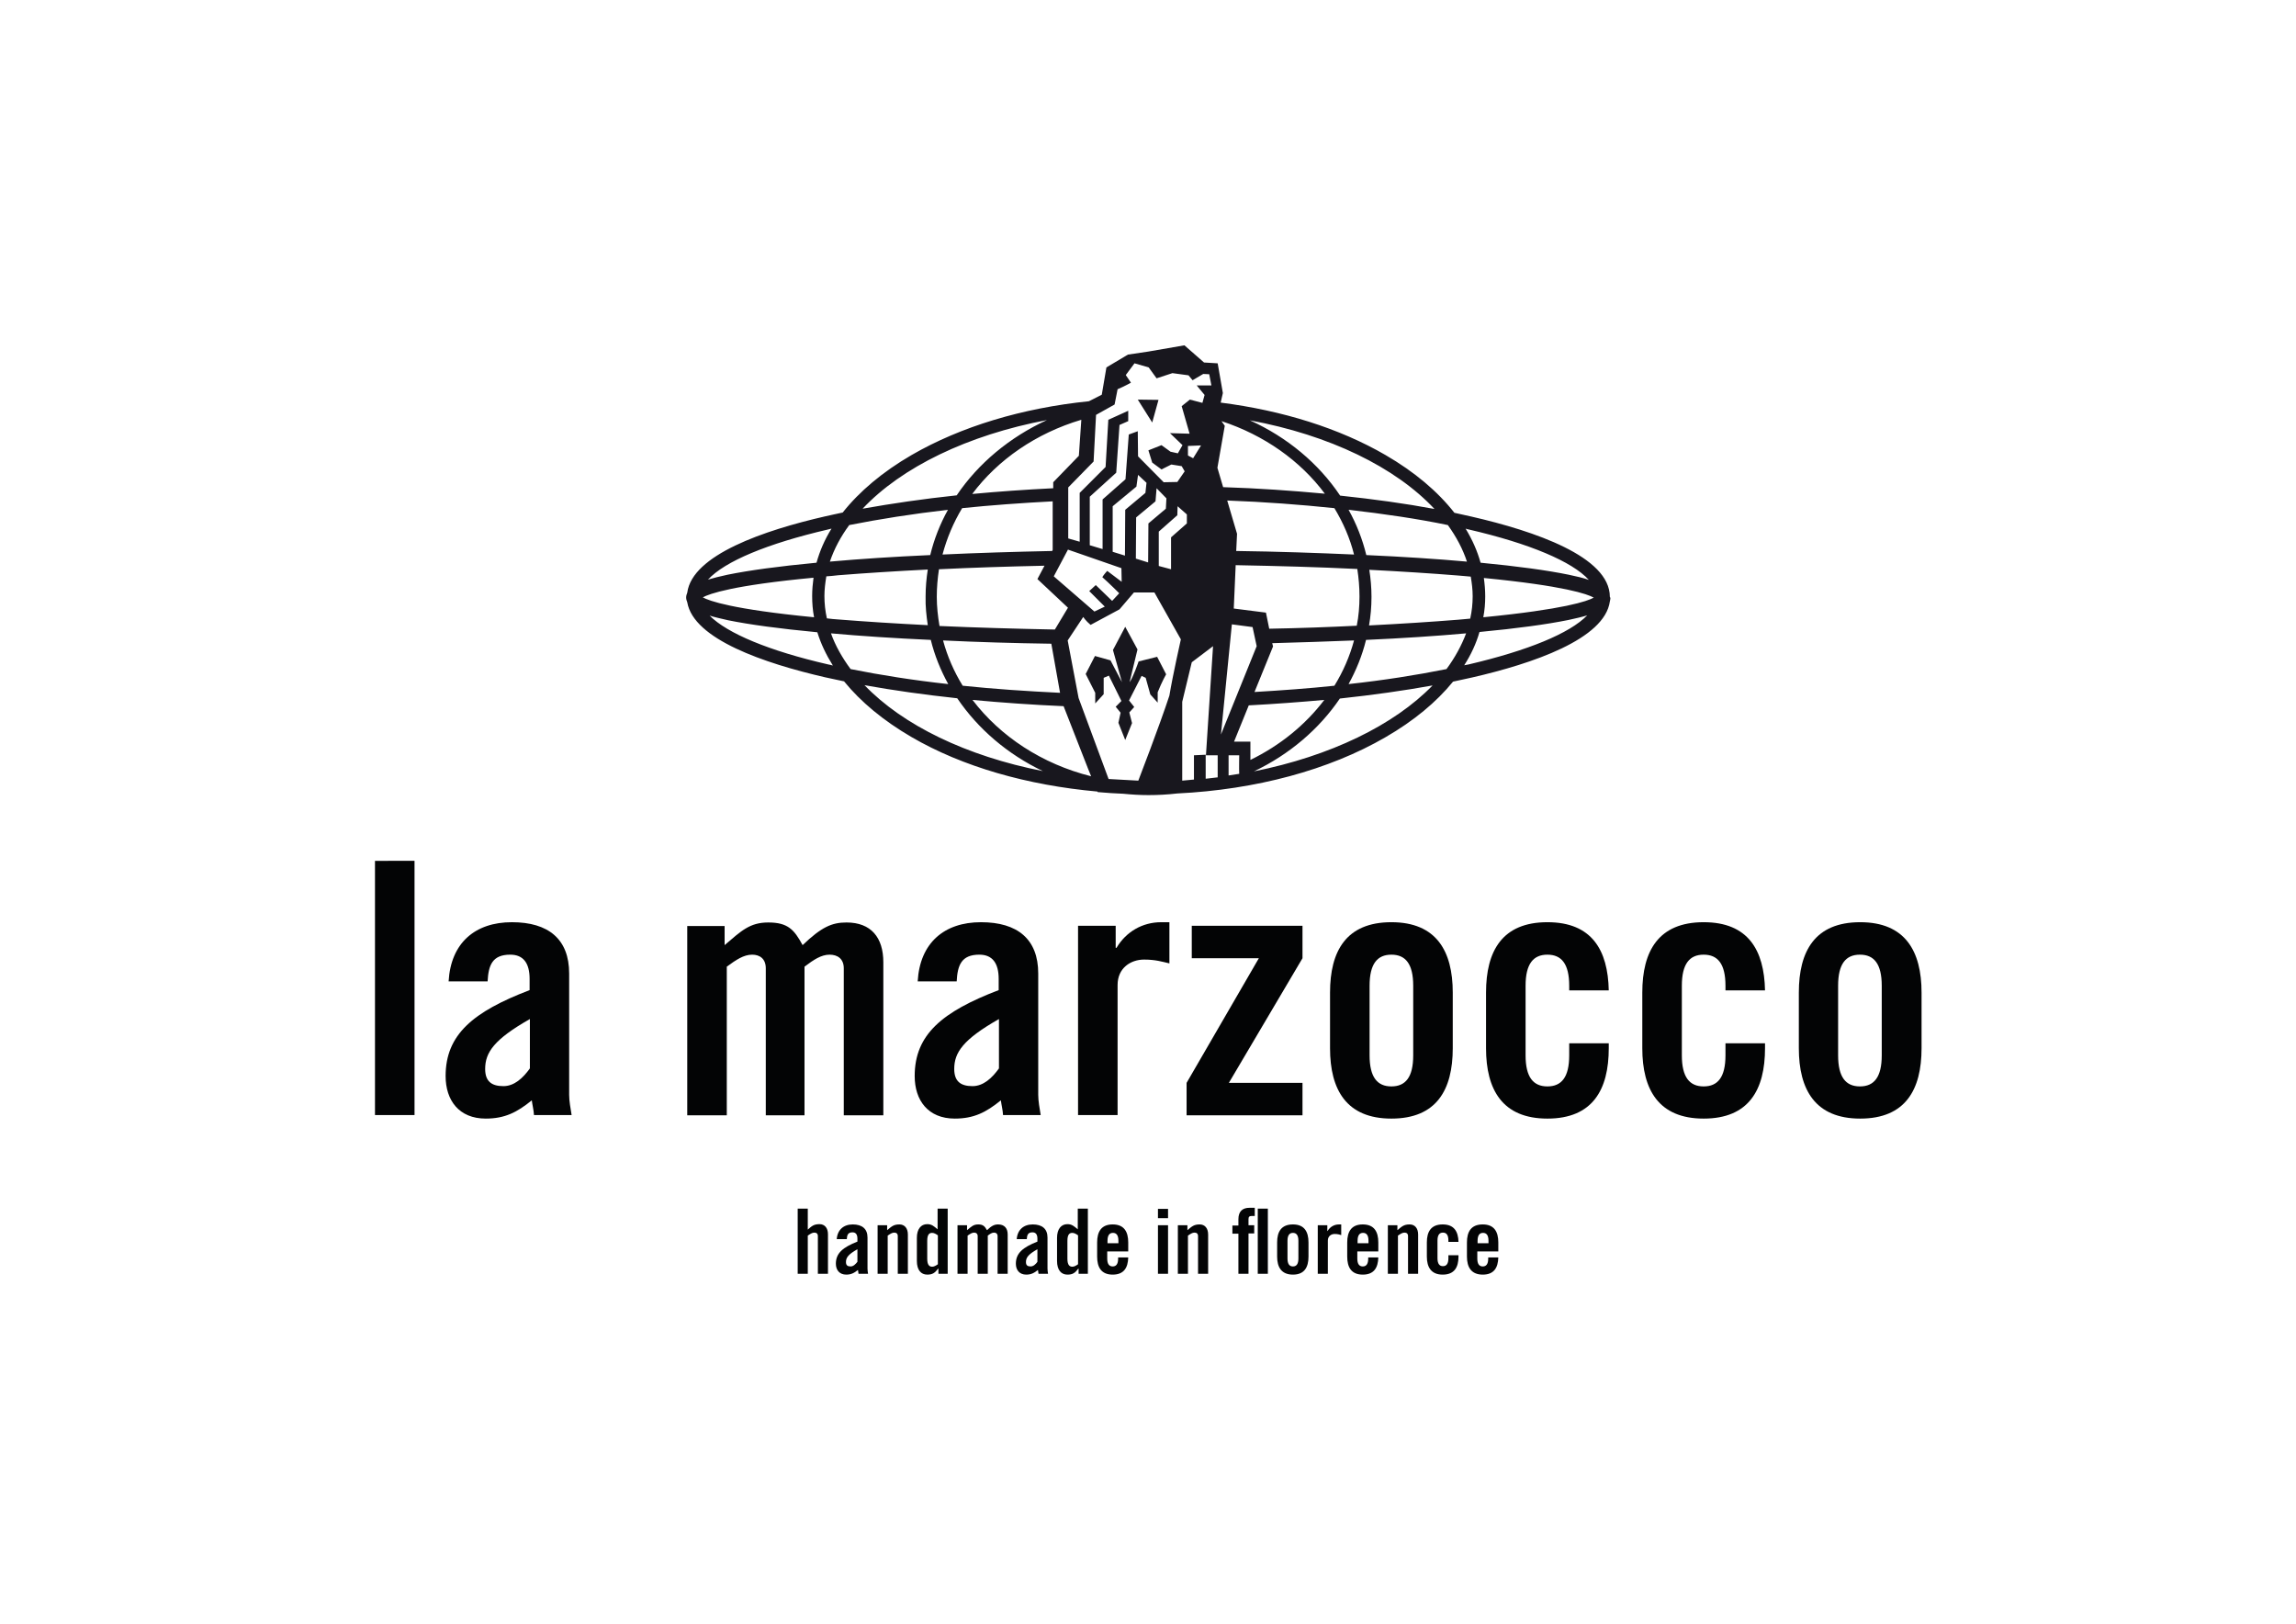 <?xml version="1.0" encoding="utf-8"?>
<!-- Generator: Adobe Illustrator 22.1.0, SVG Export Plug-In . SVG Version: 6.00 Build 0)  -->
<svg version="1.1" id="Livello_1" xmlns="http://www.w3.org/2000/svg" xmlns:xlink="http://www.w3.org/1999/xlink" x="0px" y="0px"
	 viewBox="0 0 841.9 595.3" style="enable-background:new 0 0 841.9 595.3;" xml:space="preserve">
<style type="text/css">
	.st0{fill:#18171E;}
	.st1{fill:#030405;}
</style>
<g>
	<g>
		<path class="st0" d="M590.3,218.8c0-14.7-27.6-24.1-50.7-29.4c-2.1-0.5-4.2-0.9-6.3-1.4c-6.1-7.8-14.6-15-25.3-21.2
			c-16.9-9.8-37.7-16.3-60.4-19.2l0.8-3.5l-1.9-10.9l-5-0.3l-7.2-6.3l-13.3,2.3l-7.4,1.1l-7.9,4.7l-1.7,10l-4.7,2.4
			c-24.5,2.5-47,9.3-65,19.7c-10.7,6.2-19.2,13.4-25.3,21.1c-2.2,0.5-4.3,0.9-6.4,1.4c-22.3,5.1-48.8,14.1-50.6,28
			c-0.2,0.5-0.4,1.1-0.4,1.7v0.1c0,0.6,0.2,1.2,0.4,1.7c2.3,13.6,28.4,22.4,50.5,27.5c2.3,0.5,4.6,1,7,1.5
			c6.1,7.5,14.4,14.4,24.7,20.4c18.7,10.9,42.5,17.7,68.2,20l0.1,0.2c3.5,0.3,6.5,0.5,9.3,0.6c3.1,0.3,6.1,0.5,9.3,0.5
			c3.6,0,7.1-0.2,10.6-0.6c28.8-1.4,55.6-8.6,76.3-20.6c10.4-6,18.7-12.9,24.8-20.4c2.3-0.5,4.6-1,6.9-1.5
			c22.3-5.1,48.7-14.1,50.6-27.9c0.1-0.4,0.2-0.9,0.2-1.3C590.4,219,590.3,218.9,590.3,218.8 M538.5,194.1
			c22.5,5.2,38,11.8,44.1,18.5c-2-0.7-4.5-1.3-7.4-1.9c-7.8-1.6-18.7-3.1-32.3-4.4c-1.2-4.3-3-8.4-5.5-12.5
			C537.8,194,538.1,194,538.5,194.1 M502.1,208.9c11.7,0.6,22.7,1.3,32.6,2.1c1.6,0.1,3.1,0.3,4.6,0.4c0.4,2.4,0.7,4.7,0.7,7.2
			c0,2.8-0.3,5.5-0.9,8.2c-1.4,0.1-2.9,0.3-4.4,0.4c-10,0.8-21,1.5-32.7,2.1c0.6-3.4,0.9-6.9,0.9-10.5
			C502.9,215.4,502.6,212.1,502.1,208.9 M530.9,192.5c3.1,4.3,5.5,8.8,7,13.4c-11.1-1-23.5-1.8-36.9-2.4c-1.4-5.8-3.6-11.4-6.5-16.6
			C507.6,188.4,519.8,190.2,530.9,192.5 M466.5,235.8c10.4-0.3,20.4-0.6,30-1c-1.6,5.9-4,11.4-7.2,16.6c-9.4,1-19.2,1.7-29.3,2.3
			l6.8-16.7L466.5,235.8z M465.4,230.5l-1.2-5.9l-11.8-1.5l0.7-15.9c15.6,0.3,30.6,0.7,44.6,1.4c0.5,3.3,0.8,6.6,0.8,10.1
			c0,3.6-0.3,7.2-1,10.7C487.4,229.9,476.6,230.3,465.4,230.5 M450,183.5c13.6,0.5,26.8,1.5,39.3,2.8c3.2,5.3,5.7,11,7.2,17
			c-13.6-0.6-28.1-1.1-43.2-1.3l0.3-6.3L450,183.5z M526,186.6c-10.7-2-22.3-3.6-34.6-4.9c-7.9-11.8-19.4-21.4-33.1-27.6
			C487.5,159.5,511.7,171.3,526,186.6 M401,169.2l0.9-17.1l6.8-3.8l1.1-5.6c2.6-1.1,4.9-2.4,4.9-2.4l-1.9-2.8l3.2-4.3l5.2,1.5l2.9,4
			l5.8-1.9l5.9,0.8l1.5,1.8l3.9-2.3l2.2,0.1l0.8,4.1h-5.4l2.9,3.5l-0.8,2.9l-4.6-1.2l-3,2.4l2.9,10.1l-7.2-0.2l4.6,4.4
			c-0.6,1.1-1.7,3-1.7,3l-2.7-0.6l-3.3-2.4l-4.8,1.9l1.4,4.5l3.4,2.5l3.6-1.8l3.8,0.6l1.1,1.9l-2.7,3.9l-5,0.1l-9.4-9.5l-0.1-9.2
			l-3.3,1.2l-1.2,16.4l-8.4,7.4l0,18.2l-4.7-1.4v-17.8l9.7-8.8l1.2-17.5l3.2-1.4v-3.8l-7.3,3.3l-1,17.3l-9.5,9.5l0,17.9l-4.2-1.2
			l0-18.7L401,169.2z M440.4,163.3l-2.9,4.7l-1.9-1v-3.5L440.4,163.3z M412.5,203.7l-4.5-1.4v-16.7l8.7-7.2l0.6-4.3l3.1,2.9
			l-0.4,3.7l-7.4,6.2L412.5,203.7z M410.4,217.5l-2.6,2.8l-6-5.8l-2.4,2.2l5.7,5.7l-3.8,1.8l-14.9-12.9l5.2-9.8l19.6,6.8l0.1,5
			l-5.3-4c0,0-1.3,1.4-1.8,2.3C406.7,213.8,410.4,217.5,410.4,217.5 M386.8,230.8c-14.7-0.3-28.9-0.7-42.3-1.3
			c-0.6-3.5-1-7.1-1-10.7c0-3.4,0.3-6.8,0.8-10.1c12.2-0.6,25.2-1,38.7-1.3l-2.6,4.9l11.2,10.5L386.8,230.8z M388.7,254
			c-12.3-0.6-24.3-1.4-35.7-2.6c-3.2-5.2-5.6-10.7-7.2-16.6c12.6,0.6,25.9,1,39.7,1.2L388.7,254z M345.6,203.3c1.6-6,4-11.7,7.2-17
			c10.6-1.1,21.8-1.9,33.2-2.5v17.8l-0.2,0.4C371.9,202.3,358.4,202.7,345.6,203.3 M416.6,189.7l7.1-5.9l0.4-4.8l3.6,3.7l-0.2,3.8
			l-6.4,5.4l-0.1,14.3l-4.5-1.4L416.6,189.7z M431.7,188.9l0.1-3.3l3.4,3v3.3l-5.8,5.1v11.7l-4.5-1.2l0-12.6L431.7,188.9z
			 M395.6,167.1l-9.4,9.7v2.2c-10.2,0.5-20.1,1.2-29.7,2.1c9.4-12.6,23.5-22.3,40-27.2L395.6,167.1z M383.9,154
			c-13.7,6.3-25.2,15.9-33.1,27.6c-12.3,1.3-23.8,3-34.5,4.9C330.6,171.3,354.8,159.5,383.9,154 M311.4,192.5
			c11.1-2.2,23.2-4.1,36.2-5.6c-2.9,5.2-5.1,10.8-6.5,16.6c-13.3,0.6-25.7,1.4-36.8,2.4C305.9,201.2,308.3,196.7,311.4,192.5
			 M340.2,229.2c-11.8-0.6-22.9-1.3-32.9-2.1c-1.4-0.1-2.7-0.2-4.1-0.4c-0.6-2.7-0.9-5.4-0.9-8.2c0-2.4,0.3-4.8,0.7-7.2
			c1.4-0.1,2.8-0.2,4.3-0.4c10-0.8,21.1-1.5,32.9-2.1c-0.5,3.2-0.8,6.5-0.8,9.9C339.3,222.3,339.7,225.8,340.2,229.2 M303.7,194.1
			c0.4-0.1,0.8-0.2,1.2-0.3c-2.5,4-4.3,8.2-5.5,12.5c-13.8,1.3-24.7,2.8-32.6,4.4c-2.8,0.6-5.2,1.2-7.2,1.8
			C265.8,205.8,281.3,199.3,303.7,194.1 M257.7,219c2.4-1.3,10.9-4.4,40.6-7.2c-0.3,2.2-0.5,4.5-0.5,6.7c0,2.6,0.2,5.2,0.7,7.8
			C268.6,223.4,260,220.3,257.7,219 M303.7,243.6c-21.8-5-37-11.4-43.5-17.9c1.9,0.6,4.2,1.1,6.8,1.7c7.9,1.6,18.9,3.1,32.7,4.4
			c1.3,4.2,3.2,8.2,5.7,12.2C304.8,243.8,304.2,243.7,303.7,243.6 M311.9,245.3c-3.1-4.2-5.6-8.6-7.2-13.1c11.1,1,23.4,1.8,36.6,2.4
			c1.4,5.7,3.6,11.1,6.4,16.2C334.9,249.4,322.9,247.5,311.9,245.3 M317,251.2c10.5,1.9,21.9,3.5,34,4.8
			c7.6,11.2,18.4,20.5,31.4,26.7C354.4,277.2,331.1,265.9,317,251.2 M356.6,256.6c10.7,1,21.9,1.8,33.4,2.3l9,23l1.1,2.7
			C382.1,280.1,366.8,270,356.6,256.6 M428.8,255c-3.6,11-11.4,31.2-11.4,31.2l-10.9-0.6l-11-29.7l-4-21.1l5.7-8.6
			c0,0,0.9,1.4,2.7,2.9l10.6-5.7l5.3-6.2h7.5l9.7,17.2C433,234.4,430,247.7,428.8,255 M446.4,285l-4.3,0.5l0-8.8l-4.3,0.2v8.9
			l-4.3,0.4v-28.9l3.5-14.5l7.8-5.9l-2.6,40h4.3V285z M449.1,156.1l-1.2-1.7c15.6,5.1,28.9,14.5,37.9,26.6
			c-11.9-1.1-24.4-2-37.3-2.4l-2.1-7.1L449.1,156.1z M451.7,228.9l7.6,1l1.5,7l-13.1,32.4L451.7,228.9z M454.4,283.7l-3.9,0.6v-7.4
			h3.9C454.4,276.9,454.3,282.3,454.4,283.7 M452.5,271.9l5.4-13.3c9.5-0.5,18.8-1.2,27.7-2c-6.9,9.1-16.2,16.7-27.1,22l0-6.7
			L452.5,271.9z M459.8,282.8c13-6.2,23.9-15.5,31.5-26.7c12.1-1.3,23.5-2.9,34-4.8C511.1,265.9,487.8,277.2,459.8,282.8
			 M530.4,245.3c-11,2.2-23,4.1-35.9,5.5c2.8-5.1,5-10.5,6.4-16.2c13.3-0.6,25.6-1.4,36.7-2.4C535.9,236.7,533.5,241.1,530.4,245.3
			 M538.5,243.6c-0.5,0.1-1.1,0.2-1.6,0.3c2.5-3.9,4.4-8,5.6-12.2c13.8-1.3,24.7-2.8,32.6-4.4c2.7-0.6,5-1.1,6.9-1.7
			C575.6,232.2,560.3,238.5,538.5,243.6 M543.9,226.3c0.5-2.6,0.7-5.1,0.7-7.7c0-2.3-0.2-4.5-0.5-6.7c29.6,2.9,38,5.9,40.3,7.2
			C582.1,220.4,573.6,223.4,543.9,226.3"/>
		<path class="st0" d="M410.9,261.3l-1.8-2.2l2.1-2.1l-4.6-9.3l-1.9,0.8l0,6l-3.1,3.4l0-3.9l-3.5-6.9l3.4-6.6l5.7,1.6l4.2,8
			l-3.3-11.8l4.5-8.5l4.5,8.3l-2.9,12c1.3-1.7,3.3-7.6,3.3-7.6l6.8-1.7l3.3,6.4c0,0-1.5,2.6-3.1,6.6v3.8l-2.7-3l-1.7-6.1l-1.5-0.7
			l-4.6,9l1.9,2.4l-1.8,2l1,3.9l-2.5,6.2l-2.5-6.3L410.9,261.3z"/>
		<polygon class="st0" points="424.8,146.6 422.5,154.9 417.2,146.5 		"/>
	</g>
	<g>
		<path class="st1" d="M137.5,408.8v-93.2H152v93.2H137.5z"/>
		<path class="st1" d="M164.5,359.8c0.8-14.1,9.7-21.7,23.2-21.7c13.4,0,21,6.2,21,18.8v44.5c0,2.2,0.5,5,0.9,7.4h-13.8
			c-0.1-1.9-0.6-3.7-0.8-5.4c-5.4,4.4-9.9,6.7-16.9,6.7c-9.8,0-14.7-6.7-14.7-15.6c0-15.2,10.1-23.6,30.8-31.5v-4.1
			c0-5.8-2.3-8.9-7.1-8.9c-6.6,0-8,3.9-8.3,9.8H164.5z M194.3,373.6c-13.2,7.5-16.4,12.3-16.4,18.3c0,4.5,2.3,6.3,6.7,6.3
			c4,0,7.2-3,9.7-6.5V373.6z"/>
		<path class="st1" d="M280.8,408.8V355c0-3.5-2.2-5-5-5c-3.1,0-5.9,1.9-9.3,4.4v54.5H252v-69.4h13.7v7c6.1-5.2,9.2-8.3,16-8.3
			c7.2,0,9.5,2.6,12.6,8.3c7-6.7,10.8-8.3,16.1-8.3c9,0,13.5,5.5,13.5,14.6v56.1h-14.5V355c0-3.5-2.3-5-5.2-5
			c-3.1,0-5.9,1.9-9.2,4.4v54.5H280.8z"/>
		<path class="st1" d="M336.5,359.8c0.8-14.1,9.7-21.7,23.2-21.7c13.4,0,21,6.2,21,18.8v44.5c0,2.2,0.5,5,0.9,7.4h-13.8
			c-0.1-1.9-0.6-3.7-0.8-5.4c-5.4,4.4-9.9,6.7-16.9,6.7c-9.8,0-14.7-6.7-14.7-15.6c0-15.2,10.1-23.6,30.8-31.5v-4.1
			c0-5.8-2.3-8.9-7.1-8.9c-6.6,0-8,3.9-8.3,9.8H336.5z M366.3,373.6c-13.2,7.5-16.4,12.3-16.4,18.3c0,4.5,2.3,6.3,6.7,6.3
			c4,0,7.2-3,9.7-6.5V373.6z"/>
		<path class="st1" d="M395.3,408.8v-69.4h13.8v8.1h0.3c3.5-5.9,9.5-9.4,16.4-9.4h3v15.1c-2.6-0.6-5-1.4-9.3-1.4
			c-4.9,0-9.7,3.1-9.7,9.3v47.7H395.3z"/>
		<path class="st1" d="M437,351.3v-11.9h40.6v11.9l-27,45.7h27v11.9h-42.5V397l26.5-45.7H437z"/>
		<path class="st1" d="M487.7,363.9c0-15.2,5.9-25.8,22.5-25.8c16.5,0,22.5,10.6,22.5,25.8v20.4c0,15.2-5.9,25.8-22.5,25.8
			c-16.5,0-22.5-10.6-22.5-25.8V363.9z M518.2,361.4c0-8-2.8-11.4-8-11.4c-5.2,0-8,3.4-8,11.4v25.5c0,8,2.8,11.4,8,11.4
			c5.2,0,8-3.4,8-11.4V361.4z"/>
		<path class="st1" d="M575.4,363.2v-1.8c0-8-2.8-11.4-8-11.4c-5.2,0-8,3.4-8,11.4v25.5c0,8,2.8,11.4,8,11.4c5.2,0,8-3.4,8-11.4
			v-4.4h14.5v1.8c0,15.2-5.9,25.8-22.5,25.8c-16.5,0-22.5-10.6-22.5-25.8v-20.4c0-15.2,5.9-25.8,22.5-25.8c16.3,0,22.2,10.2,22.5,25
			H575.4z"/>
		<path class="st1" d="M632.7,363.2v-1.8c0-8-2.8-11.4-8-11.4c-5.2,0-8,3.4-8,11.4v25.5c0,8,2.8,11.4,8,11.4c5.2,0,8-3.4,8-11.4
			v-4.4h14.5v1.8c0,15.2-5.9,25.8-22.5,25.8c-16.5,0-22.5-10.6-22.5-25.8v-20.4c0-15.2,5.9-25.8,22.5-25.8c16.3,0,22.2,10.2,22.5,25
			H632.7z"/>
		<path class="st1" d="M659.6,363.9c0-15.2,5.9-25.8,22.5-25.8c16.5,0,22.5,10.6,22.5,25.8v20.4c0,15.2-5.9,25.8-22.5,25.8
			c-16.5,0-22.5-10.6-22.5-25.8V363.9z M690,361.4c0-8-2.8-11.4-8-11.4c-5.2,0-8,3.4-8,11.4v25.5c0,8,2.8,11.4,8,11.4
			c5.2,0,8-3.4,8-11.4V361.4z"/>
	</g>
	<g>
		<path class="st1" d="M292.5,467v-23.9h3.7v7.7c1.4-1.2,2.1-2,4.3-2c1.9,0,3.1,1.4,3.1,3.7V467h-3.7v-13.8c0-0.9-0.5-1.3-1.3-1.3
			c-0.8,0-1.5,0.5-2.4,1.1V467H292.5z"/>
		<path class="st1" d="M306.8,454.5c0.2-3.6,2.5-5.6,5.9-5.6c3.4,0,5.4,1.6,5.4,4.8v11.4c0,0.6,0.1,1.3,0.2,1.9h-3.5
			c0-0.5-0.2-1-0.2-1.4c-1.4,1.1-2.5,1.7-4.3,1.7c-2.5,0-3.8-1.7-3.8-4c0-3.9,2.6-6,7.9-8.1v-1.1c0-1.5-0.6-2.3-1.8-2.3
			c-1.7,0-2,1-2.1,2.5H306.8z M314.4,458c-3.4,1.9-4.2,3.1-4.2,4.7c0,1.2,0.6,1.6,1.7,1.6c1,0,1.8-0.8,2.5-1.7V458z"/>
		<path class="st1" d="M321.8,467v-17.8h3.5v1.8c1.6-1.3,2.3-2.1,4.5-2.1c1.9,0,3.1,1.4,3.1,3.7V467h-3.7v-13.8
			c0-0.9-0.5-1.3-1.3-1.3c-0.8,0-1.5,0.5-2.4,1.1V467H321.8z"/>
		<path class="st1" d="M344.1,467v-1.9H344c-1.2,1.6-2.1,2.2-4,2.2c-2.3,0-3.8-1.7-3.8-5v-8.5c0-3.2,1.5-5,3.8-5
			c1.6,0,2.4,0.7,3.8,1.9v-7.6h3.7V467H344.1z M343.9,452.9c-0.7-0.5-1.4-0.9-2.1-0.9c-1,0-1.8,0.5-1.8,2.9v6.6
			c0,2.3,0.8,2.9,1.8,2.9c0.7,0,1.4-0.4,2.1-0.9V452.9z"/>
		<path class="st1" d="M358.5,467v-13.8c0-0.9-0.6-1.3-1.3-1.3c-0.8,0-1.5,0.5-2.4,1.1V467h-3.7v-17.8h3.5v1.8
			c1.6-1.3,2.3-2.1,4.1-2.1c1.8,0,2.4,0.7,3.2,2.1c1.8-1.7,2.8-2.1,4.1-2.1c2.3,0,3.5,1.4,3.5,3.7V467h-3.7v-13.8
			c0-0.9-0.6-1.3-1.3-1.3c-0.8,0-1.5,0.5-2.3,1.1V467H358.5z"/>
		<path class="st1" d="M372.8,454.5c0.2-3.6,2.5-5.6,5.9-5.6c3.4,0,5.4,1.6,5.4,4.8v11.4c0,0.6,0.1,1.3,0.2,1.9h-3.5
			c0-0.5-0.2-1-0.2-1.4c-1.4,1.1-2.5,1.7-4.3,1.7c-2.5,0-3.8-1.7-3.8-4c0-3.9,2.6-6,7.9-8.1v-1.1c0-1.5-0.6-2.3-1.8-2.3
			c-1.7,0-2,1-2.1,2.5H372.8z M380.4,458c-3.4,1.9-4.2,3.1-4.2,4.7c0,1.2,0.6,1.6,1.7,1.6c1,0,1.9-0.8,2.5-1.7V458z"/>
		<path class="st1" d="M395.5,467v-1.9h-0.1c-1.2,1.6-2.1,2.2-4,2.2c-2.3,0-3.8-1.7-3.8-5v-8.5c0-3.2,1.5-5,3.8-5
			c1.6,0,2.4,0.7,3.8,1.9v-7.6h3.7V467H395.5z M395.3,452.9c-0.7-0.5-1.4-0.9-2.1-0.9c-1,0-1.8,0.5-1.8,2.9v6.6
			c0,2.3,0.8,2.9,1.8,2.9c0.7,0,1.4-0.4,2.1-0.9V452.9z"/>
		<path class="st1" d="M413.8,458.8H406v2.6c0,2,0.7,2.9,2,2.9s2-0.9,2-2.9V461h3.7c-0.1,3.8-1.6,6.3-5.7,6.3
			c-4.2,0-5.7-2.7-5.7-6.6v-5.2c0-3.9,1.5-6.6,5.7-6.6s5.7,2.7,5.7,6.6V458.8z M410.1,455.8v-0.9c0-2-0.7-2.9-2-2.9s-2,0.9-2,2.9
			v0.9H410.1z"/>
		<path class="st1" d="M424.6,446.6v-3.4h3.7v3.4H424.6z M424.6,467v-17.8h3.7V467H424.6z"/>
		<path class="st1" d="M431.9,467v-17.8h3.5v1.8c1.6-1.3,2.3-2.1,4.5-2.1c1.9,0,3.1,1.4,3.1,3.7V467h-3.7v-13.8
			c0-0.9-0.5-1.3-1.3-1.3s-1.5,0.5-2.4,1.1V467H431.9z"/>
		<path class="st1" d="M454.1,452.3h-2.2v-3h2.2V447c0-2.9,1.5-4.2,4.1-4.2h1.9v3h-1.1c-0.9,0-1.2,0.3-1.2,1.2v2.2h2.1v3h-2.1V467
			h-3.7V452.3z M461.2,467v-23.9h3.7V467H461.2z"/>
		<path class="st1" d="M468.3,455.5c0-3.9,1.5-6.6,5.8-6.6c4.2,0,5.7,2.7,5.7,6.6v5.2c0,3.9-1.5,6.6-5.7,6.6c-4.2,0-5.8-2.7-5.8-6.6
			V455.5z M476.1,454.9c0-2-0.7-2.9-2-2.9c-1.3,0-2,0.9-2,2.9v6.5c0,2,0.7,2.9,2,2.9c1.3,0,2-0.9,2-2.9V454.9z"/>
		<path class="st1" d="M483.2,467v-17.8h3.5v2.1h0.1c0.9-1.5,2.4-2.4,4.2-2.4h0.8v3.9c-0.7-0.2-1.3-0.4-2.4-0.4
			c-1.3,0-2.5,0.8-2.5,2.4V467H483.2z"/>
		<path class="st1" d="M505.5,458.8h-7.8v2.6c0,2,0.7,2.9,2,2.9c1.3,0,2-0.9,2-2.9V461h3.7c-0.1,3.8-1.6,6.3-5.7,6.3
			c-4.2,0-5.7-2.7-5.7-6.6v-5.2c0-3.9,1.5-6.6,5.7-6.6c4.2,0,5.7,2.7,5.7,6.6V458.8z M501.8,455.8v-0.9c0-2-0.7-2.9-2-2.9
			c-1.3,0-2,0.9-2,2.9v0.9H501.8z"/>
		<path class="st1" d="M508.9,467v-17.8h3.5v1.8c1.6-1.3,2.3-2.1,4.5-2.1c1.9,0,3.1,1.4,3.1,3.7V467h-3.7v-13.8
			c0-0.9-0.5-1.3-1.3-1.3c-0.8,0-1.5,0.5-2.4,1.1V467H508.9z"/>
		<path class="st1" d="M531.1,455.3v-0.5c0-2-0.7-2.9-2-2.9c-1.3,0-2,0.9-2,2.9v6.5c0,2,0.7,2.9,2,2.9c1.3,0,2-0.9,2-2.9v-1.1h3.7
			v0.5c0,3.9-1.5,6.6-5.8,6.6c-4.2,0-5.8-2.7-5.8-6.6v-5.2c0-3.9,1.5-6.6,5.8-6.6c4.2,0,5.7,2.6,5.8,6.4H531.1z"/>
		<path class="st1" d="M549.5,458.8h-7.8v2.6c0,2,0.7,2.9,2,2.9c1.3,0,2-0.9,2-2.9V461h3.7c-0.1,3.8-1.6,6.3-5.7,6.3
			c-4.2,0-5.8-2.7-5.8-6.6v-5.2c0-3.9,1.5-6.6,5.8-6.6c4.2,0,5.7,2.7,5.7,6.6V458.8z M545.8,455.8v-0.9c0-2-0.7-2.9-2-2.9
			c-1.3,0-2,0.9-2,2.9v0.9H545.8z"/>
	</g>
</g>
</svg>
